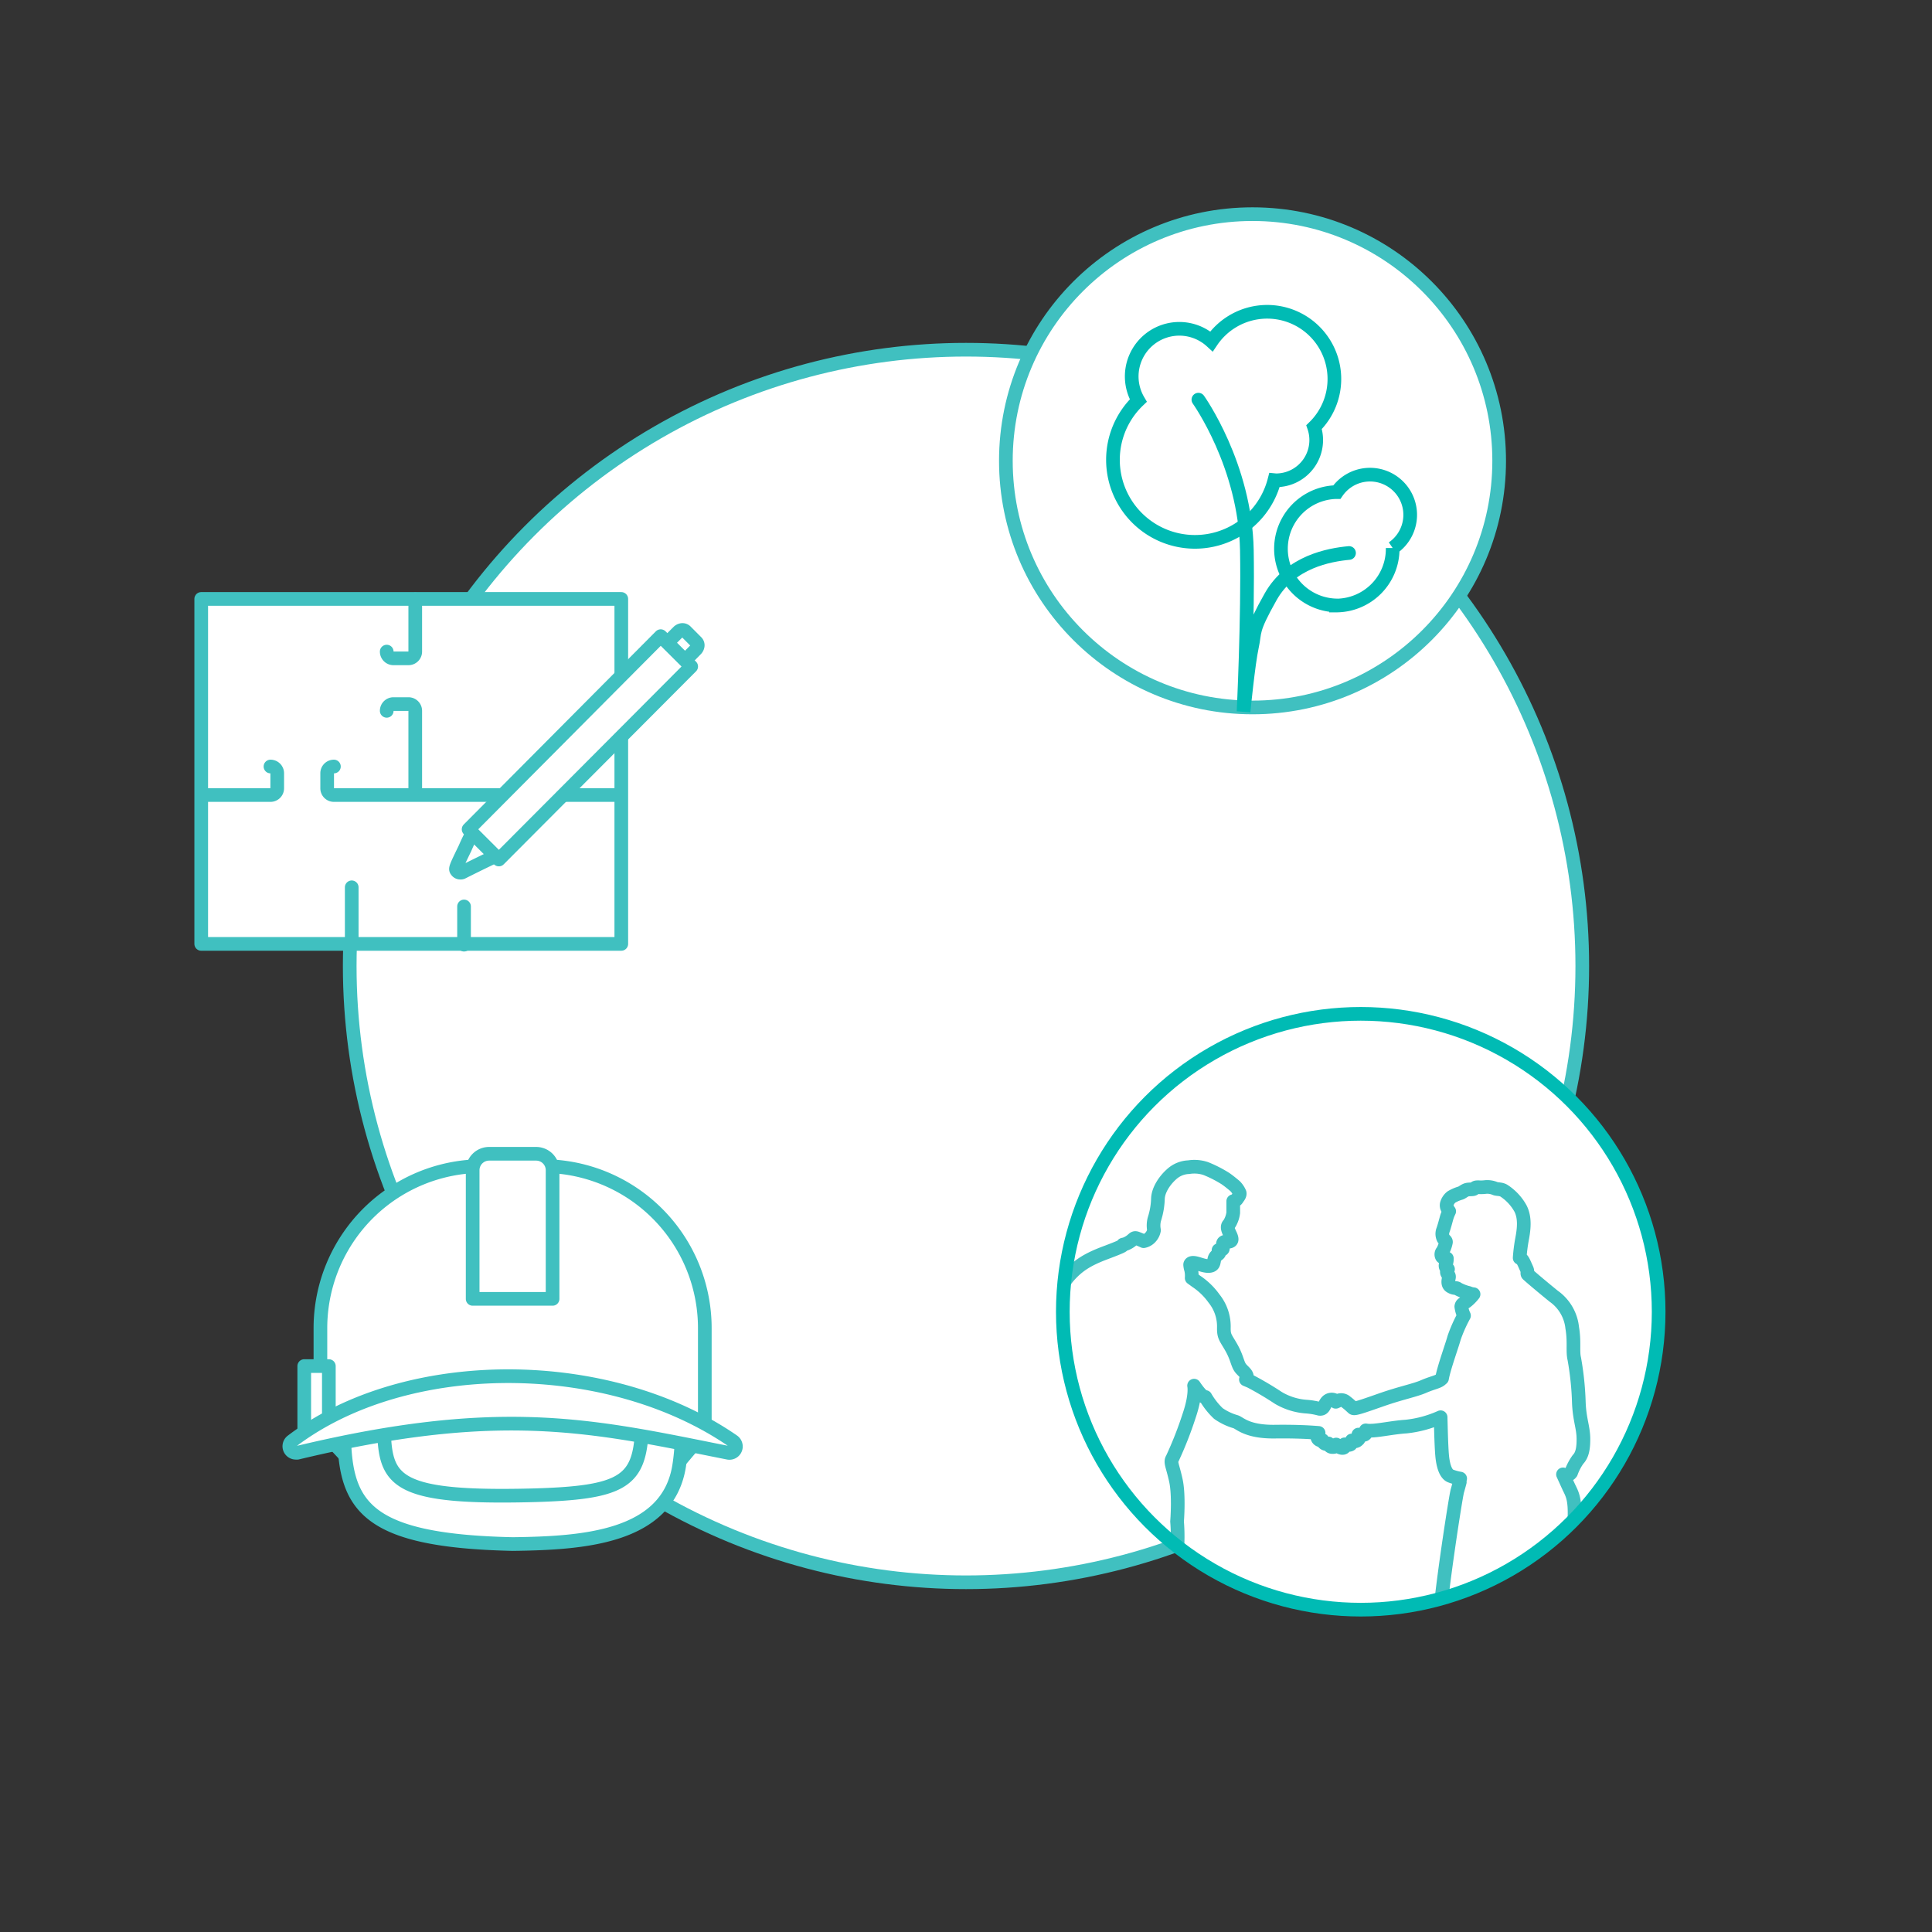<svg id="Layer_1" data-name="Layer 1" xmlns="http://www.w3.org/2000/svg" xmlns:xlink="http://www.w3.org/1999/xlink" viewBox="0 0 424 424">
  <rect x="0" y="0" width="424" height="424" fill="#333333" stroke="none"/>
  <defs>
    <style>
      .cls-1, .cls-2, .cls-6 {
        fill: #fff;
      }

      .cls-1, .cls-4, .cls-5 {
        stroke: #00bbb4;
        stroke-miterlimit: 10;
      }

      .cls-1, .cls-2, .cls-3, .cls-4, .cls-5 {
        stroke-width: 3px;
      }

      .cls-2, .cls-3 {
        stroke: #40c0c0;
        stroke-linejoin: round;
      }

      .cls-2, .cls-3, .cls-5 {
        stroke-linecap: round;
      }

      .cls-3, .cls-4, .cls-5 {
        fill: none;
      }

      .cls-7 {
        clip-path: url(#clip-path);
      }
    </style>
    <clipPath id="clip-path">
      <circle class="cls-1" cx="298.63" cy="287.88" r="65.38"/>
    </clipPath>
  </defs>
  <circle class="cls-2" cx="212" cy="212" r="135.25"/>
  <circle class="cls-2" cx="274.88" cy="101.13" r="54.13"/>
  <g>
    <path class="cls-2" d="M154.68,314.15,140,331.5H87L70.32,313.59V291.46a35.57,35.57,0,0,1,35.6-35.55h13.16a35.57,35.57,0,0,1,35.6,35.55Z"/>
    <path class="cls-2" d="M149.59,315.3a45.44,45.44,0,0,1-.55,6.45c-2.54,15.78-21.18,16.91-36.51,17.11-32-.7-36.75-8.2-37-23.79l8.76-1.59h0c0,.39,0,.77,0,1.15.41,10.53,3.1,14.24,32.2,13.54,20.27-.51,23.87-3,24.38-14.5"/>
    <path class="cls-2" d="M107.34,253.21h10.32a3.61,3.61,0,0,1,3.61,3.61v28.23a0,0,0,0,1,0,0H103.73a0,0,0,0,1,0,0V256.82A3.61,3.61,0,0,1,107.34,253.21Z"/>
    <rect class="cls-2" x="66.77" y="299.8" width="5.4" height="15.84"/>
    <path class="cls-2" d="M64.92,318.82a1.42,1.42,0,0,1-.86-2.55c25-19,69.33-19,96.83,0a1.43,1.43,0,0,1,.5,1.72,1.41,1.41,0,0,1-1.59.84l-3.51-.7c-27.82-5.6-47.92-9.64-91,.69A1.24,1.24,0,0,1,64.92,318.82Z"/>
  </g>
  <g>
    <path class="cls-2" d="M44.16,207.15h92.19V131.44H44.16Z"/>
    <path class="cls-3" d="M91.13,131.54V143a1.48,1.48,0,0,1-1.48,1.48h-3.3A1.48,1.48,0,0,1,84.87,143"/>
    <path class="cls-3" d="M135.73,174.48H73.28A1.48,1.48,0,0,1,71.8,173v-3.3a1.48,1.48,0,0,1,1.48-1.48"/>
    <path class="cls-3" d="M84.87,156a1.48,1.48,0,0,1,1.48-1.48h3.3A1.48,1.48,0,0,1,91.13,156v17"/>
    <path class="cls-3" d="M59.36,168.22a1.48,1.48,0,0,1,1.48,1.48V173a1.48,1.48,0,0,1-1.48,1.48H44.25"/>
    <path class="cls-2" d="M101,191.51a.93.93,0,0,1-.72-.34c-.41-.5-.41-.5,1.77-5a43.48,43.48,0,0,1,2.12-4.28.9.9,0,0,1,.66-.31.93.93,0,0,1,.68.27l4.1,4.1a.9.9,0,0,1,0,1.33c-.79.69-.57.35-8.15,4.16A.88.88,0,0,1,101,191.51Z"/>
    <path class="cls-3" d="M149.24,145.73a.65.65,0,0,1-.46-.2l-2.93-2.94a.66.66,0,0,1,0-.92l3-3a1.41,1.41,0,0,1,.7-.39,1,1,0,0,1,.91.24l2.39,2.4a1,1,0,0,1,.25.92,1.41,1.41,0,0,1-.39.7l-2.95,3a.65.65,0,0,1-.47.2Z"/>
    <path class="cls-2" d="M102.84,182l6.64,6.63s42.21-42.36,42.21-42.36L145,139.61Z"/>
    <line class="cls-3" x1="77.19" y1="207.32" x2="77.19" y2="194.73"/>
    <line class="cls-3" x1="101.84" y1="207.32" x2="101.84" y2="198.93"/>
  </g>
  <g>
    <g>
      <path class="cls-4" d="M293.21,132.89a12.43,12.43,0,0,0,12.43-12.43v-.19A8.82,8.82,0,1,0,293.39,108h-.18a12.44,12.44,0,0,0,0,24.87Z"/>
      <path class="cls-4" d="M280,105.41a8.83,8.83,0,0,0,8.39-11.67,14.75,14.75,0,1,0-22.51-18.83,10.45,10.45,0,0,0-16.07,13,18,18,0,1,0,29.88,17.47Z"/>
    </g>
    <path class="cls-5" d="M296.06,121.36c-4.33.41-12.87,1.91-17.2,9.6s-3.33,7.47-4.11,11-1.84,14.22-1.84,14.22,1-20.44.73-35.38C273.31,102.12,263,87.71,263,87.71"/>
  </g>
  <g>
    <circle class="cls-6" cx="298.63" cy="287.88" r="65.38"/>
    <g class="cls-7">
      <path class="cls-2" d="M344.8,323.19a11.53,11.53,0,0,1,1.52-2.91c.86-.9,1.21-2.24,1.18-4.63s-.84-4.12-1-7.71a65.38,65.38,0,0,0-1-9.72c-.41-1.7.07-3.7-.46-6.83a9.7,9.7,0,0,0-4.06-6.92c-2.63-2.13-5.59-4.64-5.73-4.83s.08-.58-.2-1.17-.71-1.7-1-2a1.14,1.14,0,0,0-.54-.41,36.69,36.69,0,0,1,.51-4.06c.41-2.15.75-4.71-.35-6.82a11.1,11.1,0,0,0-3.56-3.83c-.65-.45-1.57-.32-2-.52a4.46,4.46,0,0,0-2.05-.33,8.08,8.08,0,0,1-1.57.05c-.44,0-.7,0-.92.28s-1,.13-1.58.26-1.08.64-1.48.75a8.55,8.55,0,0,0-2,.87,3,3,0,0,0-1,1.53,1.4,1.4,0,0,0,.17,1,2.91,2.91,0,0,0,.36.59,8.53,8.53,0,0,0-.62,1.64c-.27,1-.55,2-.78,2.62a2.29,2.29,0,0,0,.12,1.69c.17.3.61.49.57.82a6.64,6.64,0,0,1-.73,2,1,1,0,0,0-.15,1.19c.28.37,1.08.39,1.08.39a3.3,3.3,0,0,1-.18,1.18.82.82,0,0,0,.43,1.18.8.8,0,0,0-.21.81c.18.44.44.48.43.88s-.54,1.61.4,2.13,1.1.13,1.57.51a9.68,9.68,0,0,0,2.33.88,3.42,3.42,0,0,0,1.09.28,9,9,0,0,1-1.6,1.62c-.78.53-1,.57-1.09,1.08a6.57,6.57,0,0,0,.59,2,31.69,31.69,0,0,0-2.17,4.88c-.45,1.68-2.26,6.63-2.65,8.89l-.22.19c-.6.6-1.82.73-3.8,1.59s-5,1.42-9.31,2.93-5.89,2.06-6.19,1.8-.86-.82-1.5-1.29a1.58,1.58,0,0,0-1.89-.26l-.41.18a.42.42,0,0,0-.19-.31,1.42,1.42,0,0,0-1.81.35c-.6.73-.6,1.63-1.59,1.5a15.06,15.06,0,0,0-2.75-.47,14,14,0,0,1-6.27-1.93,70.57,70.57,0,0,0-6.11-3.62l-1-.42a.62.62,0,0,0,.15-.22c.38-1-.95-1.59-1.51-2.54s-.68-2.23-1.89-4.34-1.63-2.32-1.59-4.29a9.76,9.76,0,0,0-2.15-6.36,15,15,0,0,0-3.91-3.79l-1-.73a6.23,6.23,0,0,0-.13-1.85,4.43,4.43,0,0,1-.21-1.07s0-.52.94-.39,2.37.85,3.44.65c.69-.13.77-.52.9-1.29s.52-.95.95-1.33,0-.82,0-.82.91,0,.95-.34-.13-1.12.17-1.38.58,0,1.29-.17c.52-.13.65-.47.17-1.5s-.86-1.77-.25-2.33a6.06,6.06,0,0,0,.9-2.49l0-2.54a1.12,1.12,0,0,0,.81-.47c.26-.43.69-.82.6-1.33a4.77,4.77,0,0,0-1-1.5s-1.25-1.08-2.15-1.68a26.69,26.69,0,0,0-4.3-2.19,7.92,7.92,0,0,0-3.74-.3,5.85,5.85,0,0,0-3.65,1.46c-1.59,1.37-3.06,3.56-3.1,5.5a16.08,16.08,0,0,1-.77,4.42,5.42,5.42,0,0,0-.09,2.45,3.12,3.12,0,0,1-.94,1.72,2.66,2.66,0,0,1-1.34.69s-.64-.3-1.42-.6-.68.17-1.76.82-1.37.43-1.37.6-.05.3-3.83,1.72-5.89,2.71-7.95,5-2.19,4.26-2.62,4.82a31.28,31.28,0,0,0-3.27,6.06c-.56,1.85-1.76,4.3-1.54,4.68a1.51,1.51,0,0,0,.42.59,17.83,17.83,0,0,1-.77,1.69,4.85,4.85,0,0,0-.38,3.14c.21,1.24.6,8.94,1.2,13.06a26.3,26.3,0,0,0,1,4.35,36.93,36.93,0,0,0-1.08,5.5,41.32,41.32,0,0,1-1.59,7c0,.73.05.69.56,1s1.41.75,1.53.81a40.07,40.07,0,0,0-.07,5c.05,5.46-.58,7.38-.58,7.38s-.79,3.54-1.65,6.63-2.19,13.41-3.4,19.56-4.78,19.39-4.56,20.34a13.67,13.67,0,0,0,1.75,3s-.9,4.13-1,4.56.52,1.37,1,1.76.3,1.12,2.45,1.33,5.84.6,6.66-.08.52-2.37.09-3.1-.91-.9-1.21-1.67a20.51,20.51,0,0,1-.61-2.79s1.79-1.61,2.2-2.07c1.94-2.16,3.38-9.92,3.55-13.06s.9-6.88,1.2-9.76,1.12-4.34,2.75-9.37,4-12.5,4-12.5a60.52,60.52,0,0,0,1,9.24c.78,2.83-.81,10.31-.94,13.06s-1.47,10-1.59,14.06-1.91,7.39-2.45,10.79c-.15,1,.89,2.51.36,2.87-1.62,1.08-.49,2.11-.62,3.44s.26,2.28,2.32,2.32,8.68.78,12.64.48,8.25-.26,8.55-1.25.26-2.41-.56-2.92a13,13,0,0,0-4.34-1.2c-1.5-.18-1.72-.69-3.1-1.81s-1.76-1.51-1.76-1.51.18-.17-.43-1.8.39-2.49.78-4.73,2-5.63,2.45-10.61a49.13,49.13,0,0,1,3.35-12.68c1-2.45.09-5.8.52-10.88s1.07-8.89,1.41-13.66a39.67,39.67,0,0,0,.05-7.1s.47-5.67-.26-9-1.29-4-.77-4.82a81.94,81.94,0,0,0,3.69-9.41c1.55-4.55,1.08-6.57,1.08-6.57s1.59,2.45,2.36,2.49h.12a15.87,15.87,0,0,0,2.84,3.61,12.6,12.6,0,0,0,3.74,1.8c.91.22,2.45,2.28,8.73,2.19,4.69-.06,7.82.14,9.53.28a2.86,2.86,0,0,1-.34,0,1.79,1.79,0,0,0,.18,1.25.85.85,0,0,0,1,.34,1,1,0,0,0,.47.73.83.83,0,0,0,.86,0s.13.73.77.77.77-.08.92-.54l.16.16c.61.55,1.3.76,1.62.44s.06-.64.06-.64,1,.28,1.33,0a1,1,0,0,0,.26-.85A1,1,0,0,0,298,316c.56-.41.12-1.16.12-1.16a2,2,0,0,0,1.37,0c.38-.21.32-.57.25-.93a4.41,4.41,0,0,0,1,.07c1.76,0,5.07-.73,7.82-.9a24.94,24.94,0,0,0,7.6-2.05c.07,2.5.16,7.24.41,9.1.29,2.13.89,3.39,1.73,3.77a10.45,10.45,0,0,0,2.15.59,1.16,1.16,0,0,0-.08.76c-.19.72-.37,1.37-.53,1.92-.4,1.36-3.85,23.84-3.95,29.18-.08,4.32.06,6.78.69,8.33a63,63,0,0,1,2.48,9.39c.8,4.08,2.14,11.47,2.61,13.56s-.08,2.42-.17,3.74-1,4.67-.86,5.07l.17.41a2.58,2.58,0,0,1-.92.9,7.16,7.16,0,0,1-2.11.8,21.91,21.91,0,0,1-3.08.1,1.65,1.65,0,0,0-1.67,1.07,3.92,3.92,0,0,0,0,1.74s-.37.11-.37.8,2.59,1,4.09,1.22a25.57,25.57,0,0,0,7.26-.05,17,17,0,0,0,4-.91c.32-.1.9-.21.9-.21s.13.77.35.81a37.74,37.74,0,0,0,5.06-.54c2.07-.37,2.08-1.2,2.08-1.2l.73.05a.48.48,0,0,0,.4.44c.36.05,7.28.32,7.55-.6a3.67,3.67,0,0,0-.1-2.63l-.32-.3s-.1-.7-.2-1.25l-.1-.55s1-.24,1-.54a17.31,17.31,0,0,0-.25-2.53c-.13-.77-.35-4.84-.46-7.15s-.09-11.51-.77-17.08c-.21-1.75-1.29-6.92-1.36-9a23.28,23.28,0,0,1-.05-3.48c.09-1.32-.19-2-.23-5.69s.09-7.4.86-9.36,2.19-3.59,2.42-8.31-.63-5.73-1.3-7.2-1.2-2.63-1.2-2.63,1.31.39,1.73-.33"/>
    </g>
    <circle class="cls-4" cx="298.63" cy="287.88" r="65.38"/>
  </g>
</svg>
